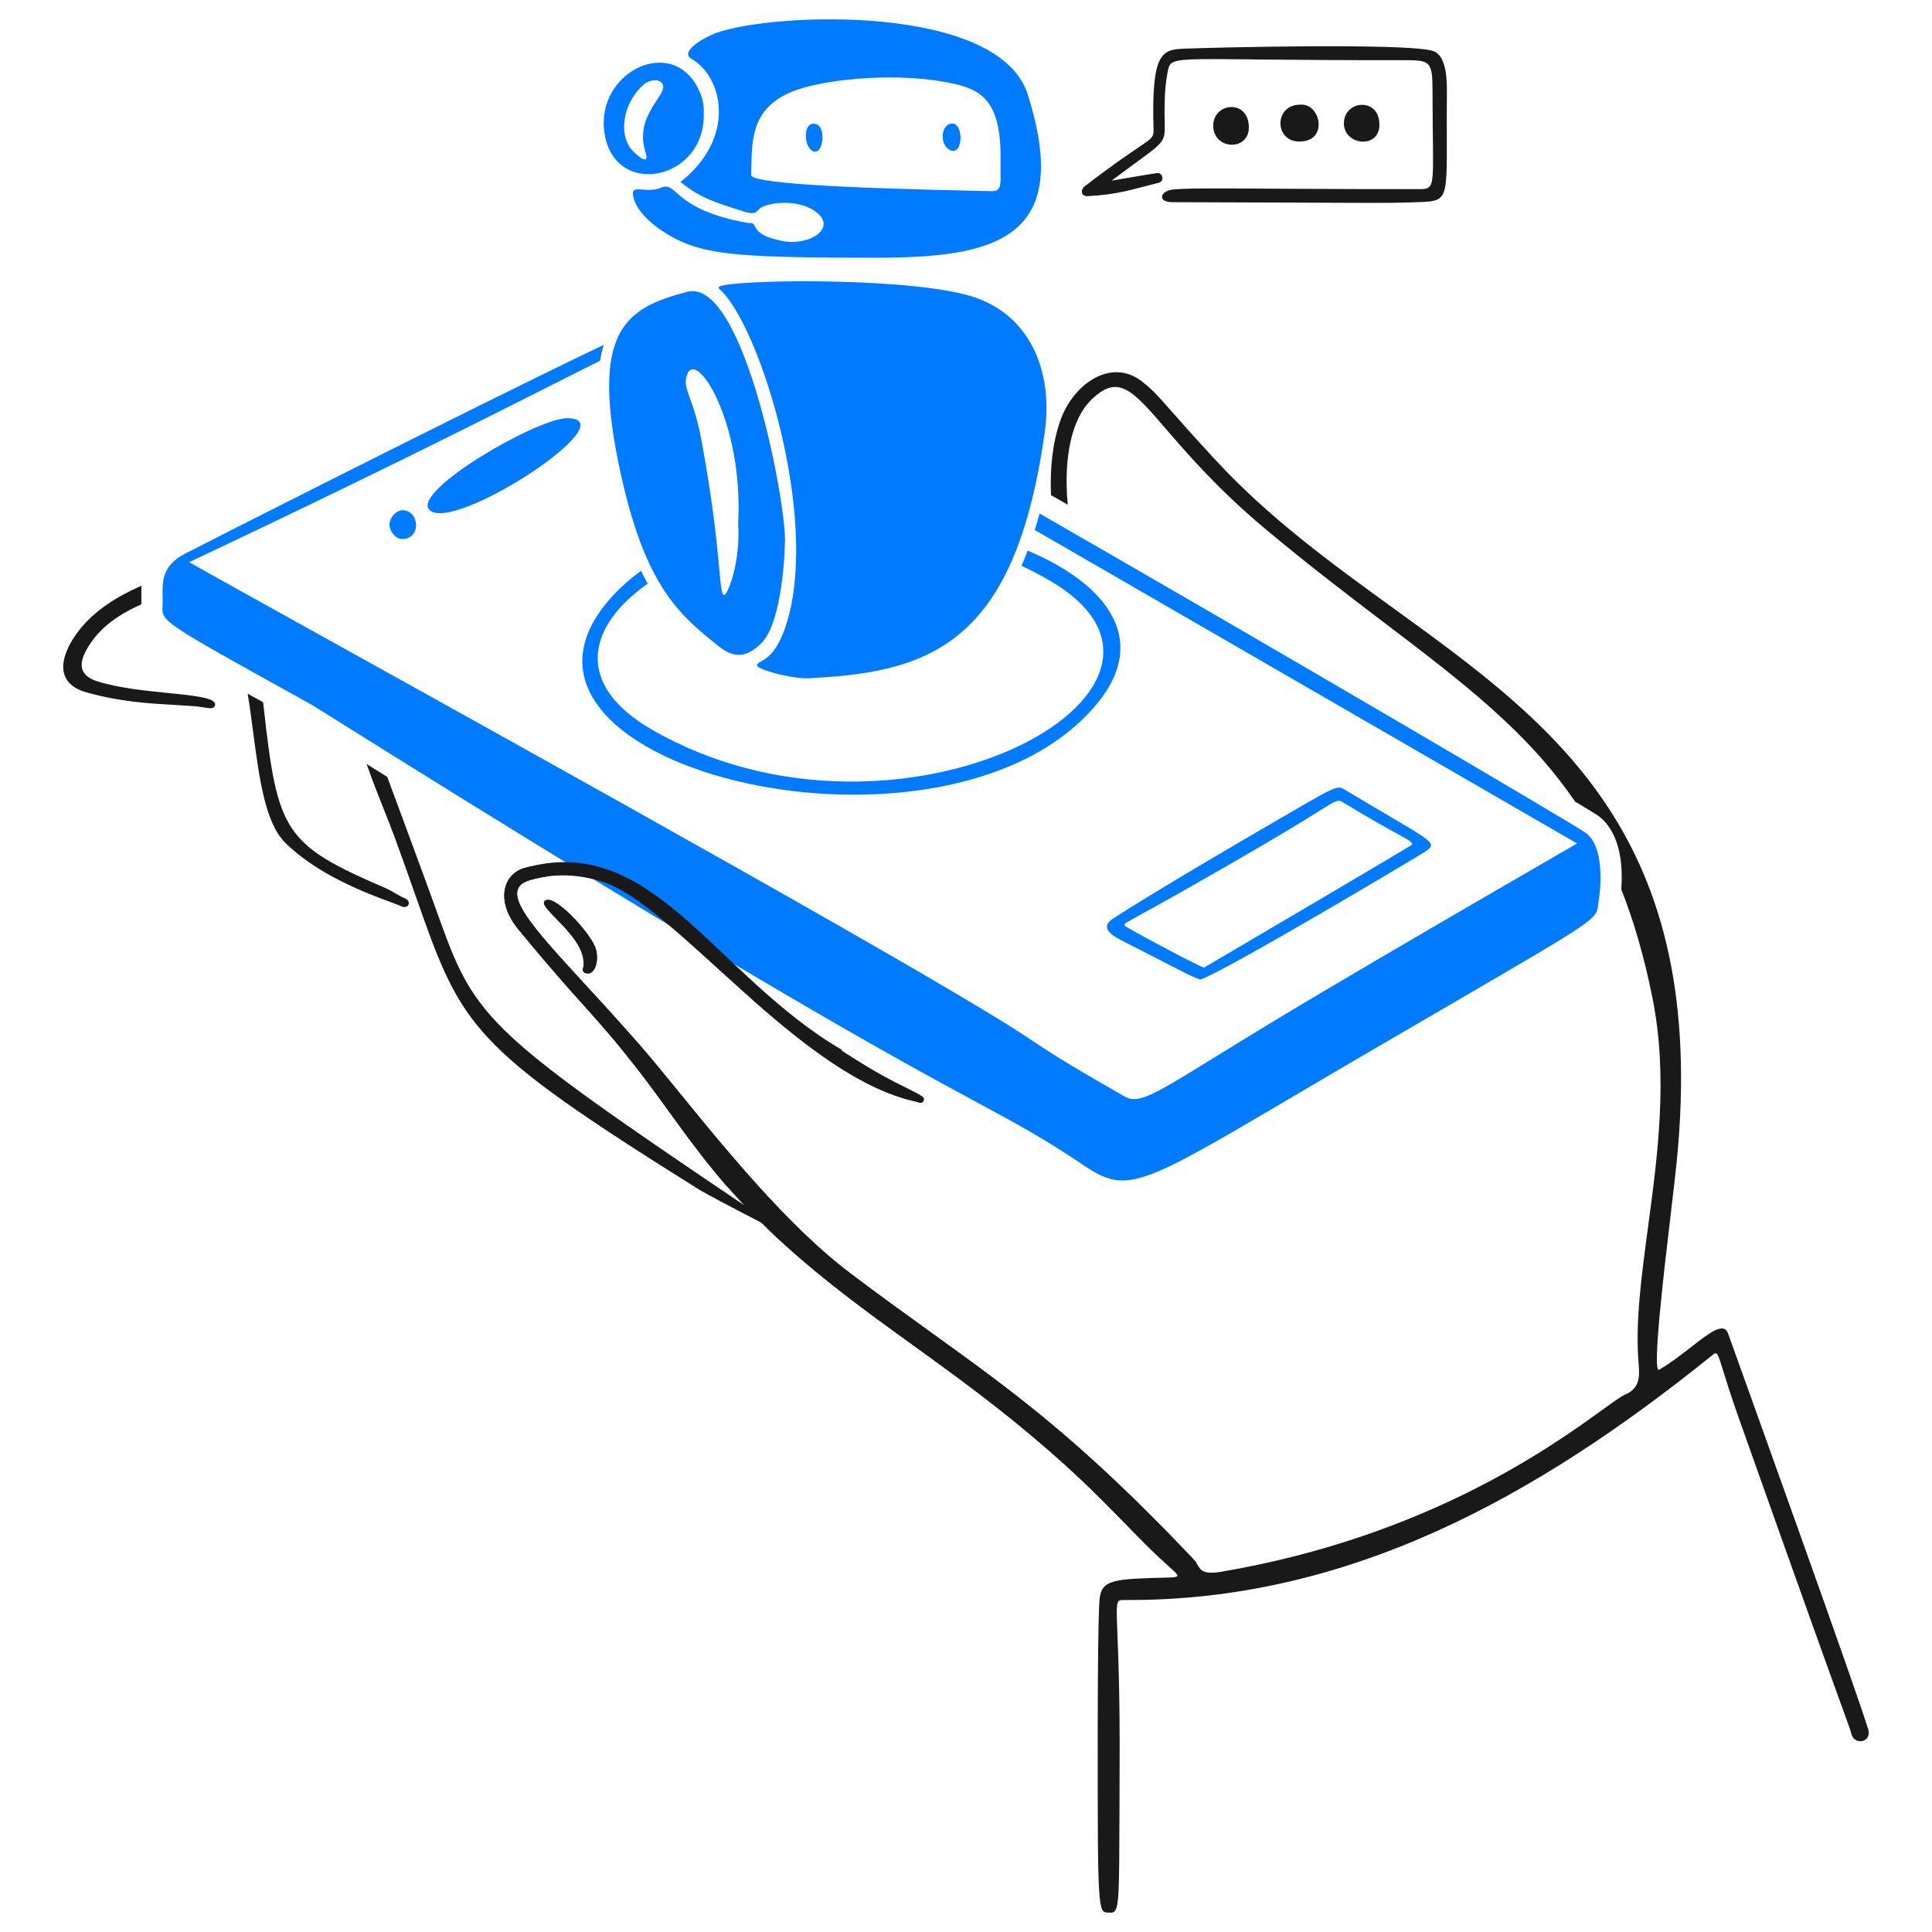 <svg xmlns="http://www.w3.org/2000/svg" viewBox="0 0 200 200"><title>AI Powered Marketing 1</title><g fill="none" class="nc-icon-wrapper"><g transform="translate(0 0)"><desc>Assistant Streamline Illustration: https://streamlinehq.com</desc><g id="1727883890987-7875110_assistant--work-assistant"><g id="1727883890987-7875110_hand"><path id="1727883890987-7875110_Subtract" fill="#191919" fill-rule="evenodd" d="M163.05 82.979C164.387 83.781 165.188 84.269 165.346 84.377C166.491 85.164 168.192 87.174 167.835 92.069C169.128 95.339 170.204 99.029 171.059 103.283C172.698 111.442 171.603 119.596 170.607 127.007V127.008C169.91 132.194 169.262 137.019 169.635 141.226C169.756 142.586 169.693 143.745 168.248 144.359C167.824 144.54 167.035 145.109 165.874 145.948C160.612 149.748 147.703 159.071 126.459 162.703C124.591 163.022 124.317 162.576 123.951 161.98C123.836 161.791 123.711 161.588 123.522 161.388C111.861 149.076 104.9 144.066 96.358 137.919C93.775 136.059 91.047 134.095 88 131.794C81.638 126.989 75.223 119.119 70.356 113.147C68.818 111.26 67.434 109.562 66.255 108.211C64.218 105.875 62.291 103.779 60.581 101.92H60.581C54.822 95.657 51.533 92.081 54.865 91.109C55.476 90.93 56.086 90.802 56.697 90.722C56.121 90.368 55.551 90.018 54.987 89.67C54.751 89.728 54.511 89.792 54.27 89.861C52.105 90.483 51.249 93.274 53.654 96.197C56.927 100.173 58.85 102.315 60.477 104.127C62.291 106.147 63.736 107.756 66.268 111.034C67.332 112.412 68.322 113.779 69.317 115.152H69.317C71.549 118.234 73.811 121.357 77.019 124.751C50.981 107.191 49.234 105.512 45.661 95.599C43.84 90.545 42.307 86.412 41.054 83.037L41.054 83.036C40.71 82.108 40.386 81.236 40.084 80.419C39.343 79.957 38.631 79.513 37.951 79.09C38.692 81.17 39.255 82.584 39.777 83.892C40.145 84.814 40.491 85.684 40.864 86.697C41.662 88.863 42.339 90.79 42.949 92.527C47.834 106.433 48.445 108.173 72.388 123.158C72.957 123.514 76.141 125.197 78.799 126.563C83.946 131.61 89.077 135.317 94.471 139.215C97.817 141.632 101.264 144.122 104.878 147.051C110.605 151.691 113.729 154.894 116.509 157.744C118.095 159.37 119.568 160.881 121.348 162.477C122.07 163.125 122.139 163.277 121.061 163.304L120.957 163.308C115.327 163.45 113.999 163.483 113.824 165.6C113.646 167.75 113.638 177.499 113.637 178.881V178.931C113.622 197.945 113.664 197.947 114.707 197.993L114.726 197.994H114.734C114.943 198.003 115.113 198.011 115.252 197.949C115.859 197.675 115.863 196.062 115.887 187.382V187.378C115.891 185.969 115.896 184.374 115.903 182.568C115.932 175.589 115.769 171.484 115.673 169.07C115.576 166.629 115.548 165.917 115.857 165.712C115.984 165.626 116.169 165.627 116.429 165.63H116.432C139.701 165.797 159.254 154.791 177.138 140.384L177.185 140.347C177.389 140.181 177.52 140.075 177.632 140.093C177.834 140.126 177.97 140.566 178.351 141.805V141.806C178.667 142.833 179.153 144.406 179.982 146.748C187.155 166.978 189.812 174.301 190.864 177.201C191.516 179 191.552 179.098 191.664 179.518C191.982 180.707 193.803 180.39 193.394 179.002L193.39 179.005C192.363 175.52 181.045 144.041 179.168 138.823L179.02 138.411L178.906 138.092C178.492 136.776 176.99 137.946 175.048 139.458C174.036 140.247 172.903 141.129 171.743 141.801C171.017 142.107 172.211 131.983 173.013 125.18V125.179C173.258 123.106 173.466 121.342 173.572 120.274C176.923 86.639 161.025 75.121 144.304 63.006C137.929 58.388 131.434 53.682 125.841 47.632C123.447 45.042 122.061 43.467 121.125 42.404C119.776 40.87 119.364 40.402 118.22 39.495C115.082 37.009 111.125 39.691 109.773 43.509C108.998 45.698 108.67 48.366 108.8 51.255C109.375 51.585 109.953 51.916 110.531 52.248C110.092 47.535 110.886 43.462 112.911 41.448C115.732 38.644 117.175 40.317 120.721 44.43C122.967 47.034 126.057 50.617 130.875 54.661C135.309 58.383 139.433 61.52 143.231 64.408V64.408L143.232 64.408V64.408C151.414 70.63 158.081 75.699 163.05 82.979ZM14.647 60.634C12.106 61.737 9.812 63.202 8.255 65.161C6.378 67.526 5.332 70.683 9 71.69C12.507 72.653 15.271 72.812 18.062 72.974H18.062L18.062 72.974H18.062H18.062H18.063C18.753 73.014 19.445 73.054 20.15 73.106C20.494 73.132 20.807 73.184 21.081 73.229C21.727 73.337 22.155 73.408 22.254 73.009C22.443 72.249 20.242 72.027 17.434 71.744C15.05 71.504 12.227 71.219 10.056 70.524C8.17 69.919 8.192 68.699 8.889 67.387C10.022 65.251 11.95 63.746 14.631 62.565C14.641 62.364 14.637 62.126 14.633 61.862C14.627 61.498 14.621 61.081 14.647 60.634ZM25.641 71.812C25.852 73.105 26.03 74.45 26.206 75.791C26.826 80.493 27.437 85.13 29.483 87.191C32.841 90.571 38.016 92.489 40.43 93.383C40.929 93.568 41.31 93.71 41.533 93.811C42.299 94.16 42.664 93.304 41.906 92.993L41.905 92.989C41.547 92.842 41.216 92.647 40.883 92.453C40.571 92.27 40.259 92.087 39.923 91.942C29.433 87.413 28.746 86.203 27.3 73.247C27.279 73.057 27.258 72.873 27.236 72.693C26.878 72.496 26.53 72.303 26.191 72.116C26.005 72.013 25.822 71.912 25.641 71.812ZM88.205 109.457C84.751 107.491 81.295 105.487 77.884 103.482C83.27 108.231 89.127 112.802 94.816 114.033C94.866 114.043 94.923 114.062 94.981 114.081C95.217 114.157 95.493 114.246 95.612 113.931C95.662 113.796 95.634 113.682 95.519 113.562C94.985 113.267 94.45 112.971 93.915 112.673C92.72 112.09 90.86 111.16 88.205 109.457ZM61.614 98.046C62.061 99.183 61.684 100.929 60.733 100.763H60.734C60.255 100.679 60.322 100.39 60.383 100.121C60.411 100.003 60.437 99.889 60.415 99.799C60.487 98.076 58.811 96.359 57.578 95.097C56.731 94.229 56.093 93.576 56.375 93.282C57.254 92.368 60.976 96.418 61.614 98.046Z" clip-rule="evenodd" stroke-width="1"></path></g><g id="1727883890987-7875110_mobile"><path id="1727883890987-7875110_vector" fill="#007bff" d="M124.251 101.406C122.671 100.772 124.208 101.49 115.936 97.263C114.75 96.657 114.035 95.888 115.145 95.149C118.879 92.668 129.456 86.504 131.067 85.57C138.373 81.331 138.372 81.241 139.19 81.733C148.017 87.052 149.037 87.156 147.582 88.129C146.866 88.608 126.725 100.616 124.251 101.404V101.406ZM124.639 100.164C124.662 100.152 146.229 87.487 146.213 87.41C146.111 86.903 144.971 86.678 139.098 83.102C138.175 82.54 138.642 82.878 130.373 87.69C116.405 95.818 116.399 95.392 116.395 95.807C116.395 95.93 124.376 100.195 124.639 100.166V100.164Z" stroke-width="1"></path><path id="1727883890987-7875110_vector_2" fill="#007bff" d="M58.597 43.291C65.472 43.175 46.441 55.581 44.381 52.688C42.966 50.7 55.129 43.549 58.597 43.291Z" stroke-width="1"></path><path id="1727883890987-7875110_vector_3" fill="#007bff" d="M41.603 55.795C40.944 55.782 40.288 54.981 40.322 54.232C40.355 53.545 41.055 52.808 41.666 52.814C43.449 52.835 43.651 55.833 41.603 55.795Z" stroke-width="1"></path><path id="1727883890987-7875110_Subtract_2" fill="#007bff" fill-rule="evenodd" d="M62.501 35.695C48.613 42.332 19.729 56.999 18.978 57.41C16.762 58.624 16.799 60.292 16.833 61.777C16.841 62.137 16.849 62.486 16.825 62.815C16.713 64.328 17.062 64.521 30.617 72.043C31.165 72.347 31.733 72.663 32.324 72.991C77.754 101.481 92.766 109.593 101.17 114.135C105.542 116.498 108.126 117.894 112.274 120.69C116.663 123.648 118.157 122.768 133.964 113.449C136.426 111.998 139.237 110.34 142.459 108.463C163.164 96.39 165 95.473 165.352 94.159C165.397 93.988 165.418 93.811 165.452 93.601C165.809 91.386 165.991 87.483 164.109 86.188V86.187C162.56 85.121 133.177 67.838 107.613 53.16C107.454 53.745 107.29 54.311 107.118 54.86C132.864 69.742 163.248 87.303 163.261 87.315C151.062 94.37 145.107 97.843 137.199 102.514H137.198C132.238 105.443 128.571 107.706 125.811 109.409C119.291 113.431 117.838 114.327 116.394 113.493C115.898 113.206 115.419 112.931 114.951 112.662C112.096 111.022 109.67 109.628 106.442 107.453C97.941 101.724 56.5 78.718 33.709 66.066C26.821 62.242 21.637 59.364 19.579 58.194C38.215 49.4 49.813 43.543 57.22 39.803C59.112 38.848 60.73 38.031 62.123 37.338C62.214 36.759 62.34 36.212 62.501 35.695Z" clip-rule="evenodd" stroke-width="1"></path></g><g id="1727883890987-7875110_bot"><path id="1727883890987-7875110_Subtract_3" fill="#007bff" fill-rule="evenodd" d="M66.362 59.092C64.951 60.111 63.695 61.279 62.635 62.607C48.995 79.7 98.452 91.434 113.659 72.729C118.98 66.183 114.583 60.468 106.385 56.996C106.179 57.54 105.966 58.064 105.746 58.569C106.738 59.037 107.721 59.551 108.689 60.115C127.891 71.287 92.866 90.297 67.396 75.476C59.384 70.814 60.814 64.787 67.053 60.423C66.819 60.004 66.589 59.562 66.362 59.092Z" clip-rule="evenodd" stroke-width="1"></path><path id="1727883890987-7875110_vector_4" fill="#007bff" d="M84.194 70.177C82.571 70.456 78.422 69.347 78.378 68.901C78.315 68.26 80.171 68.85 81.516 64.241C84.696 53.352 78.761 34.189 74.69 30.122C74.573 30.005 74.362 29.918 74.417 29.726C74.631 28.986 92.724 28.599 100.023 30.515C106.613 32.243 109.062 38.395 108.148 44.802C105.149 65.852 97.082 69.556 84.193 70.176L84.194 70.177Z" stroke-width="1"></path><path id="1727883890987-7875110_vector_5" fill="#007bff" d="M70.445 18.836C76.252 14.264 74.855 7.965 71.571 6.083C70.325 5.369 72.843 3.882 74.111 3.422C80.053 1.263 103.405 0.359 106.388 9.772C111.202 24.961 102.751 26.672 90.574 26.679C77.257 26.688 73.62 26.362 70.588 25.029C68.685 24.192 66.162 22.448 65.617 20.591C65.086 18.786 66.704 20.147 68.463 19.424C70.156 18.727 69.62 21.698 77.393 23.075C77.638 23.118 77.953 23.015 78.082 23.304C78.591 24.439 79.727 24.628 80.707 24.884C83.461 25.6 86.589 23.806 84.67 22.097C83.178 20.768 80.46 20.806 79.06 21.351C78.173 21.696 78.57 22.402 76.944 21.88C74.212 21.003 72.542 20.553 70.444 18.837L70.445 18.836ZM103.574 16.831C103.709 10.707 101.787 9.367 98.839 8.691C93.319 7.427 85.82 8.108 82.393 9.336C77.401 11.125 77.874 15.031 77.762 18.115C77.733 18.916 86.039 19.465 102.682 19.789C103.829 19.811 103.531 18.825 103.575 16.83L103.574 16.831Z" stroke-width="1"></path><path id="1727883890987-7875110_vector_6" fill="#007bff" d="M81.244 56.391C81.184 59.067 80.632 64.78 78.837 66.561C77.35 68.037 76.041 68.211 74.428 66.924C70.366 63.685 66.877 60.799 64.309 49.261C60.946 34.148 64.73 31.913 71.122 30.209C77.092 28.618 81.603 53.062 81.245 56.392L81.244 56.391ZM76.414 54.13C76.975 43.681 72.005 35.912 71.096 38.871C70.638 40.36 71.756 40.945 72.624 45.63C74.752 57.125 74.365 61.564 74.961 61.597C75.303 61.616 76.675 58.336 76.414 54.13Z" stroke-width="1"></path><path id="1727883890987-7875110_vector_7" fill="#007bff" d="M72.846 11.601C73.177 18.687 63.509 20.688 62.559 13.662C61.714 7.423 69.601 3.578 72.317 9.256C72.7 10.059 72.904 10.851 72.846 11.601ZM66.834 15.812C65.569 11.908 69.165 9.851 68.598 8.716C68.289 8.098 67.206 8.269 66.695 8.704C64.695 10.407 64.031 13.366 65.144 15.173C65.503 15.756 67.363 17.442 66.835 15.812H66.834Z" stroke-width="1"></path><path id="1727883890987-7875110_vector_8" fill="#007bff" d="M98.385 15.551C97.338 15.097 97.356 13.236 98.23 12.863C99.796 12.197 99.817 16.17 98.385 15.551Z" stroke-width="1"></path><path id="1727883890987-7875110_vector_9" fill="#007bff" d="M83.834 15.396C83.276 14.797 83.155 12.752 84.276 12.806C85.769 12.879 85.154 16.814 83.834 15.396Z" stroke-width="1"></path></g><g id="1727883890987-7875110_finger - front"><g id="1727883890987-7875110_group"><path id="1727883890987-7875110_vector_10" fill="#191919" d="M120.096 161.333C124.289 162.147 124.213 162.119 123.52 161.388C108.322 145.362 101.118 141.704 87.998 131.794C79.625 125.47 71.162 113.838 66.253 108.211C57.356 98.011 50.542 92.37 54.863 91.109C57.349 90.383 59.829 90.489 62.316 91.259C69.764 93.564 82.674 111.406 94.814 114.033C95.068 114.087 95.462 114.325 95.61 113.931C95.902 113.152 93.563 113.054 87.104 108.738C87.139 108.73 87.17 108.72 87.203 108.712C73.918 100.963 67.565 86.042 54.268 89.863C52.103 90.485 51.247 93.276 53.652 96.199C60.572 104.605 61.461 104.816 66.266 111.037C69.251 114.902 71.648 118.67 75.238 122.791C76.864 124.072 78.272 125.614 79.533 127.277C87.628 135.021 95.712 139.626 104.877 147.052C113.076 153.696 115.939 157.403 120.098 161.333H120.096Z" stroke-width="1"></path><path id="1727883890987-7875110_vector_11" fill="#191919" d="M60.733 100.764C61.684 100.93 62.061 99.184 61.614 98.047C60.976 96.419 57.254 92.368 56.375 93.283C55.682 94.005 60.537 96.893 60.415 99.8C60.487 100.096 60.043 100.643 60.734 100.764H60.733Z" stroke-width="1"></path></g></g><g id="1727883890987-7875110_chat bubble"><path id="1727883890987-7875110_vector_12" fill="#191919" d="M115.071 18.703C115.094 18.698 119.589 17.92 119.816 17.912C120.37 17.89 120.593 18.762 119.927 18.927C117.071 19.633 115.835 20.122 112.634 20.303C111.85 20.347 111.855 19.622 112.27 19.302C119.1 14.037 119.455 14.75 119.414 13.376C119.172 5.387 120.313 5.146 122.547 5.042C125.114 4.923 145.61 4.424 148.323 5.269C149.729 5.706 149.794 8.157 149.781 9.63C149.685 20.903 150.364 20.783 146.724 20.928C143.376 21.062 141.938 20.985 121.386 20.93C119.768 20.926 120.124 19.804 121.289 19.642C123.203 19.377 129.028 19.584 146.932 19.579C148.758 19.579 148.303 19.32 148.294 9.449C148.292 6.377 148.096 6.223 145.39 6.229C121.702 6.272 121.269 5.567 120.913 7.26C120.606 8.726 120.554 10.208 120.553 11.697C120.55 15.264 121.244 14.051 115.07 18.703L115.071 18.703Z" stroke-width="1"></path><path id="1727883890987-7875110_vector_13" fill="#191919" d="M134.68 10.832C136.752 10.739 137.556 14.753 134.407 14.649C131.894 14.566 131.884 10.778 134.68 10.832Z" stroke-width="1"></path><path id="1727883890987-7875110_vector_14" fill="#191919" d="M129.28 13.166C129.31 15.659 125.616 15.559 125.594 13.02C125.574 10.623 129.243 10.197 129.28 13.166Z" stroke-width="1"></path><path id="1727883890987-7875110_vector_15" fill="#191919" d="M142.796 12.937C142.768 15.465 139.096 15.053 139.121 12.743C139.147 10.347 142.826 10.028 142.796 12.937Z" stroke-width="1"></path></g></g></g></g></svg>